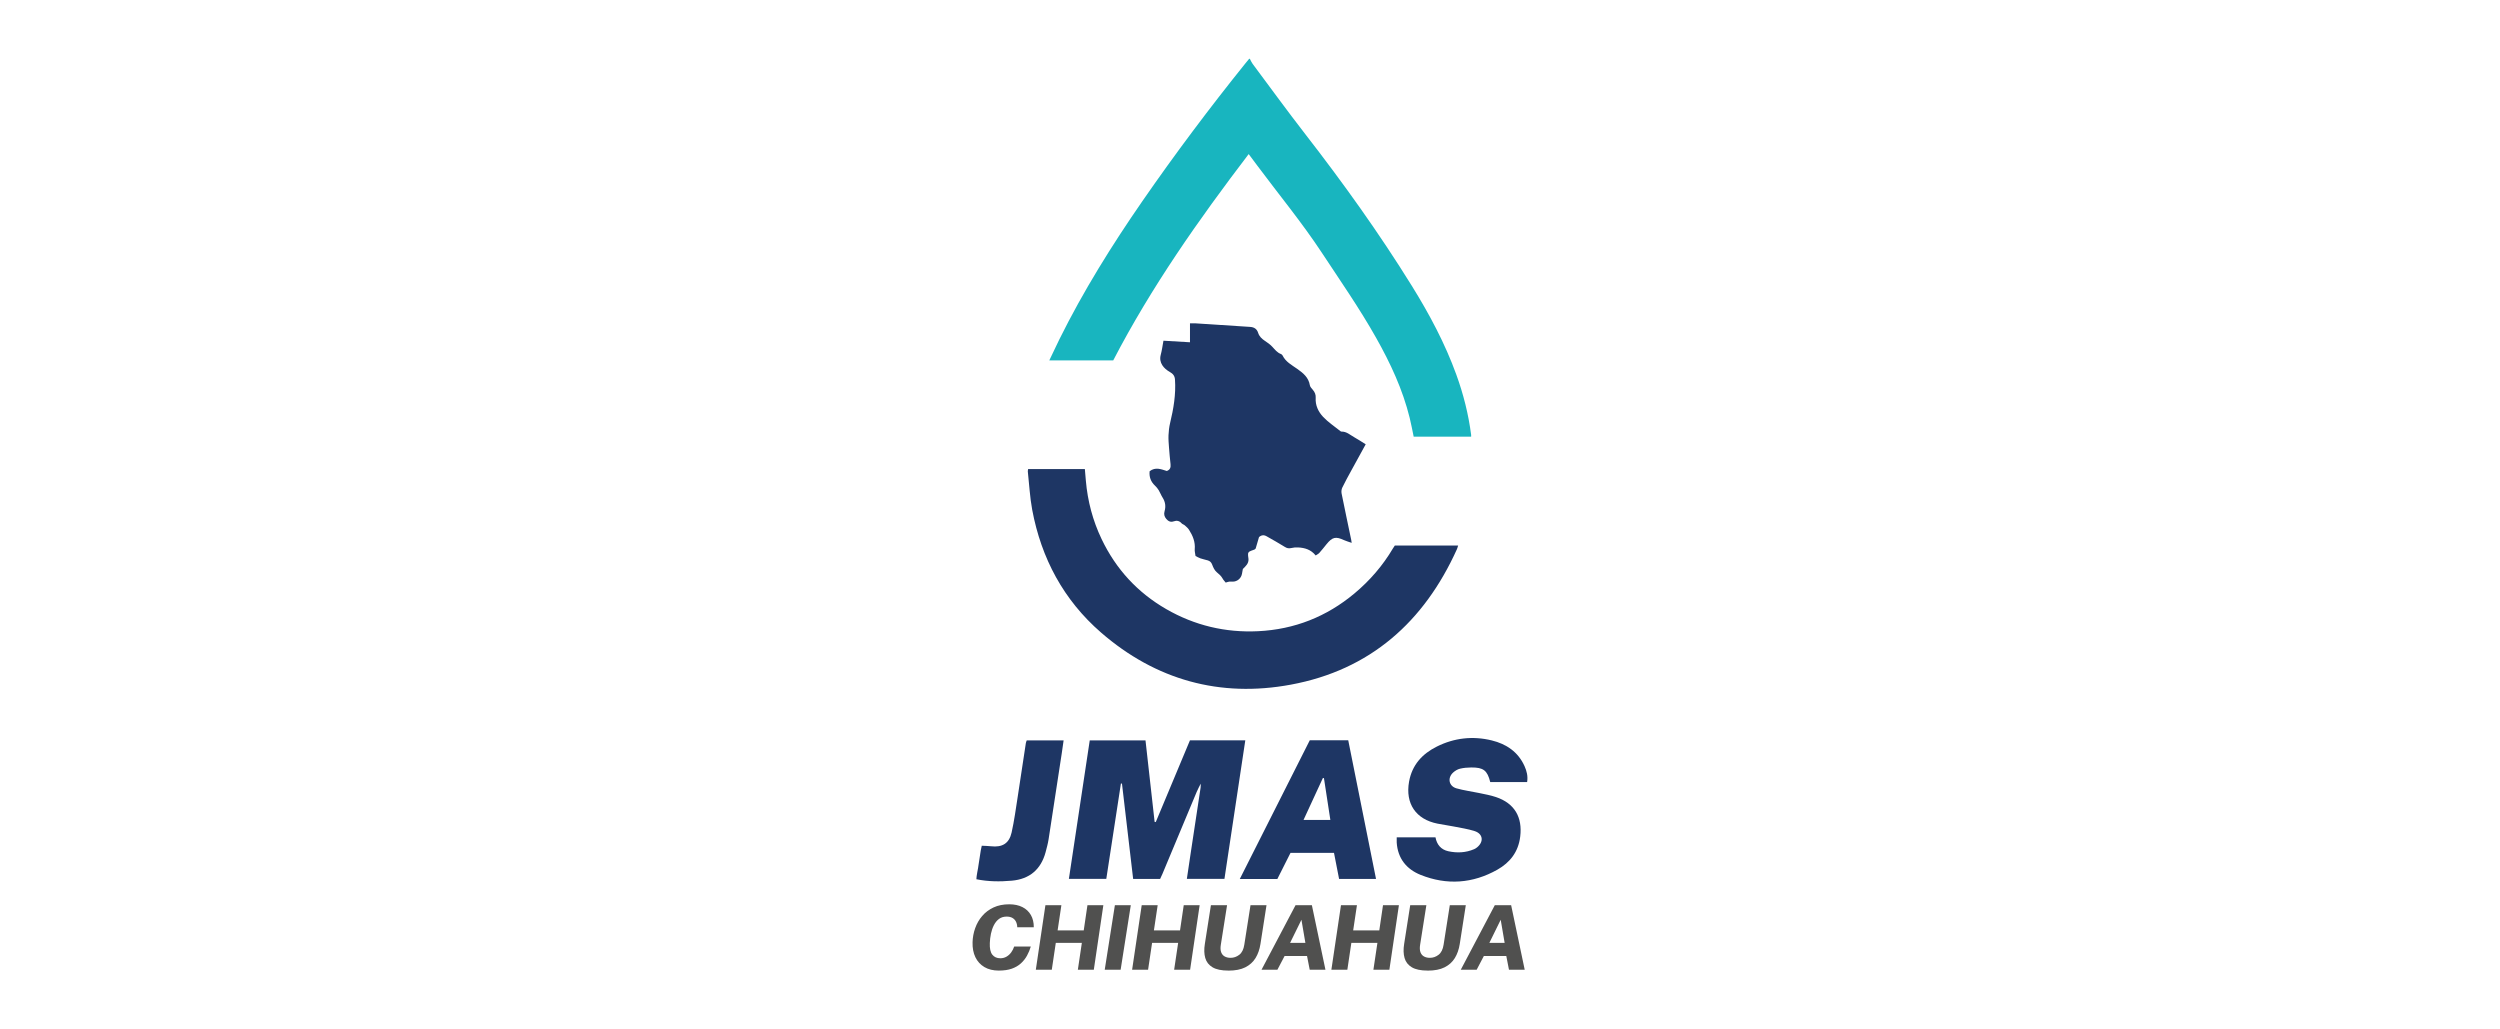 <?xml version="1.0" encoding="UTF-8"?>
<svg id="Capa_1" data-name="Capa 1" xmlns="http://www.w3.org/2000/svg" viewBox="0 0 850 350">
  <defs>
    <style>
      .cls-1 {
        fill: #50504f;
      }

      .cls-1, .cls-2, .cls-3 {
        stroke-width: 0px;
      }

      .cls-2 {
        fill: #18b5bf;
      }

      .cls-3 {
        fill: #1e3664;
      }
    </style>
  </defs>
  <g id="JMAS_Juárez" data-name="JMAS Juárez">
    <g>
      <path class="cls-3" d="m332.57,294.92c.33-1.91.59-3.84.89-5.76.07-.48.2-.96.34-1.61,1.1.06,2.13.06,3.16.18,3.81.43,6.15-.95,6.99-4.68.89-3.98,1.43-8.04,2.06-12.07.95-6.1,1.85-12.21,2.78-18.32.04-.29.18-.56.3-.93h12.54c-.22,1.56-.41,2.97-.63,4.38-1.49,9.75-2.96,19.5-4.48,29.25-.23,1.47-.63,2.92-1.01,4.36-1.58,5.88-5.45,9.17-11.48,9.71-4.02.36-8.07.33-12.06-.49,0-1,.55-3.65.61-4.01Z"/>
      <path class="cls-3" d="m408.3,266.33c-.48.97-1.01,1.93-1.43,2.93-3.89,9.29-7.77,18.58-11.65,27.88-.23.55-.5,1.08-.78,1.7h-9.17c-1.27-10.82-2.53-21.62-3.8-32.42-.12,0-.24-.01-.36-.02-1.65,10.77-3.3,21.54-4.97,32.41h-12.72c2.37-15.75,4.73-31.35,7.09-47.07h18.96c1.04,9.26,2.07,18.48,3.1,27.7.13.02.26.04.39.06,3.87-9.25,7.74-18.5,11.62-27.78h18.82c-2.38,15.79-4.73,31.41-7.09,47.1h-12.78c.43-2.9.83-5.65,1.25-8.4,1.14-7.54,2.29-15.08,3.42-22.61.07-.49.03-.99.04-1.49.06-.12.13-.25.03-.06.03-.21,0-.06-.01.08Z"/>
      <path class="cls-3" d="m506.68,265.9c-.99-3.96-2.31-4.99-6.45-4.96-1.28.01-2.6.12-3.84.42-.83.2-1.67.71-2.31,1.29-2.03,1.83-1.49,4.64,1.12,5.39,2.48.71,5.07,1.03,7.61,1.57,1.95.41,3.93.76,5.81,1.39,6.33,2.12,9.06,6.84,8.25,13.46-.63,5.19-3.47,8.81-7.78,11.24-8.35,4.71-17.16,5.33-26.06,1.77-4.84-1.94-7.8-5.61-8.15-11.03-.03-.53,0-1.07,0-1.75h13.18c.46,2.46,1.85,4.18,4.35,4.73,2.98.65,5.95.52,8.8-.7.36-.15.71-.38,1.01-.63,2.35-1.92,2.01-4.6-.85-5.52-2.31-.74-4.75-1.09-7.15-1.57-1.81-.36-3.64-.6-5.45-.96-7.4-1.46-11.01-6.84-9.69-14.27,1.02-5.71,4.5-9.48,9.47-11.95,5.92-2.95,12.22-3.65,18.64-2.08,4.95,1.21,8.95,3.88,11.14,8.72.76,1.69,1.22,3.45.89,5.44h-12.54Z"/>
      <path class="cls-3" d="m445.33,251.69h13.07c3.15,15.7,6.28,31.35,9.45,47.15h-12.56c-.58-2.96-1.15-5.87-1.73-8.86h-14.79c-1.47,2.93-2.97,5.9-4.47,8.88h-12.77c8-15.86,15.89-31.48,23.8-47.17Zm6.99,27.08c-.75-4.9-1.46-9.56-2.18-14.22-.12,0-.24,0-.37,0-2.16,4.68-4.32,9.35-6.57,14.23h9.12Z"/>
    </g>
    <g>
      <path class="cls-2" d="m424.95,20c.31.57.55,1.18.93,1.69,5.94,7.97,11.79,16.02,17.88,23.87,12.91,16.63,25.15,33.72,36.25,51.61,5.97,9.61,11.28,19.56,15.15,30.23,2.41,6.65,4.13,13.46,5.03,20.48.02.16,0,.33,0,.58h-19.54c-.44-2.1-.83-4.24-1.35-6.35-2.38-9.69-6.56-18.63-11.43-27.27-5.63-10-12.19-19.41-18.49-28.98-6.73-10.21-14.51-19.63-21.8-29.42-.98-1.32-1.98-2.64-3.03-4.05-17.02,22.34-33.11,45.2-46.05,70.14h-21.74c1.19-2.49,2.3-4.87,3.46-7.22,8.13-16.4,17.79-31.88,28.19-46.92,11.13-16.09,22.86-31.72,35.12-46.96.39-.48.78-.95,1.18-1.43.08,0,.17,0,.25,0Z"/>
      <path class="cls-3" d="m464.32,151.09c-1.63,2.97-3.26,5.93-4.88,8.89-1.05,1.92-2.11,3.83-3.06,5.8-.28.57-.36,1.36-.24,1.99,1.06,5.3,2.19,10.58,3.29,15.87.04.2.06.4.14.93-.97-.34-1.81-.57-2.59-.92-2.85-1.32-3.97-1.07-5.97,1.39-.8.99-1.59,2-2.44,2.95-.3.34-.76.54-1.24.87-1.6-2-3.7-2.62-5.99-2.73-.76-.04-1.55.02-2.29.2-.82.19-1.45.1-2.19-.37-2.02-1.28-4.12-2.41-6.19-3.61-.94-.55-1.8-.46-2.61.27-.4,1.37-.81,2.74-1.14,3.9-.27.23-.33.3-.4.33-.7.32-1.69.46-2.03,1-.34.53-.05,1.48,0,2.24.08,1.51-.94,2.39-1.92,3.37-.1.52-.2,1.08-.3,1.65-.28,1.52-1.59,2.64-3.11,2.65-.41,0-.83-.05-1.23,0-.36.04-.71.19-1.19.32-.35-.44-.8-.88-1.08-1.41-.49-.89-1.21-1.48-1.98-2.13-.73-.61-1.2-1.63-1.54-2.56-.3-.81-.78-1.23-1.52-1.45-.83-.24-1.69-.41-2.5-.69-.6-.21-1.15-.55-1.64-.79-.12-.9-.33-1.61-.27-2.29.23-2.48-.66-4.61-1.94-6.62-.36-.57-.91-1.04-1.42-1.49-.33-.3-.85-.41-1.13-.74-.77-.87-1.66-1.01-2.69-.64-1.06.38-1.87-.09-2.51-.85-.63-.75-.87-1.56-.56-2.63.46-1.58.26-3.14-.67-4.59-.51-.79-.82-1.69-1.31-2.49-.35-.58-.79-1.13-1.29-1.59-1.42-1.34-2.02-2.94-1.82-4.89,1.99-1.56,3.96-.66,5.84-.09,1.19-.43,1.38-1.26,1.27-2.32-.21-1.88-.38-3.76-.52-5.64-.1-1.4-.23-2.8-.17-4.2.06-1.38.22-2.79.54-4.13,1.17-4.87,2.01-9.76,1.66-14.8-.09-1.26-.67-1.96-1.76-2.58-1.99-1.12-3.82-3.09-3.08-5.83.41-1.5.6-3.06.92-4.79,2.99.18,5.88.35,9.02.53v-6.45c.71,0,1.19-.03,1.66,0,6.25.4,12.51.83,18.76,1.22,1.4.09,2.33.68,2.76,2.04.38,1.2,1.23,2,2.26,2.69.89.59,1.78,1.22,2.51,1.99.91.96,1.68,2.04,2.99,2.51.21.08.44.28.54.49,1.05,2.17,3.13,3.25,4.96,4.54,2.05,1.44,3.88,2.92,4.32,5.59.09.55.6,1.07,1,1.54.69.79,1.05,1.68.98,2.72-.17,2.57.91,4.78,2.55,6.51,1.72,1.82,3.88,3.23,5.85,4.82.09.08.22.16.33.16,1.77-.06,2.99,1.15,4.38,1.92,1.29.71,2.5,1.54,3.91,2.41Z"/>
      <path class="cls-3" d="m349.57,159.49h19.28c.12,1.35.23,2.65.34,3.95.6,6.93,2.35,13.56,5.35,19.84,4.87,10.2,12.2,18.18,21.99,23.82,9.65,5.56,20.12,8.05,31.22,7.51,12.35-.6,23.32-4.93,32.81-12.88,5.2-4.35,9.58-9.42,13.04-15.27.19-.32.41-.62.65-.99h21.52c-.16.5-.25.89-.41,1.25-11.17,24.74-29.52,41.06-56.47,46.06-24.1,4.48-45.94-1.58-64.53-17.71-12.71-11.03-20.32-25.22-23.41-41.74-.8-4.28-1.01-8.67-1.49-13.01-.03-.23.06-.47.1-.83Z"/>
    </g>
  </g>
  <g>
    <path class="cls-1" d="m339.62,330c-1.94,0-3.58-.4-4.93-1.2-1.35-.8-2.37-1.92-3.06-3.35-.69-1.44-1.01-3.12-.96-5.05.04-1.67.34-3.28.89-4.82.55-1.55,1.34-2.93,2.39-4.15,1.04-1.22,2.33-2.18,3.86-2.9,1.53-.71,3.31-1.07,5.33-1.07,1.73,0,3.23.32,4.48.95,1.25.63,2.21,1.53,2.88,2.7.67,1.17,1,2.56.99,4.16h-5.62c-.02-.73-.17-1.36-.44-1.9-.27-.54-.67-.96-1.19-1.27-.52-.3-1.18-.46-1.96-.46-1.03,0-1.91.27-2.62.8s-1.29,1.25-1.74,2.13c-.45.89-.78,1.85-1,2.91-.22,1.05-.34,2.1-.38,3.16-.07,1.82.21,3.14.85,3.95.64.81,1.54,1.22,2.71,1.22.79,0,1.49-.18,2.12-.55.62-.36,1.16-.85,1.6-1.46.44-.61.78-1.28,1.01-1.99h5.65c-.32,1.08-.75,2.12-1.29,3.1-.54.99-1.23,1.86-2.07,2.63s-1.87,1.37-3.1,1.81c-1.22.43-2.7.65-4.42.65Z"/>
    <path class="cls-1" d="m352.18,329.7l3.26-21.93h5.43l-1.28,8.56h8.88l1.26-8.56h5.41l-3.24,21.93h-5.43l1.36-9.12h-8.86l-1.36,9.12h-5.43Z"/>
    <path class="cls-1" d="m375.61,329.7l3.45-21.93h5.41l-3.45,21.93h-5.41Z"/>
    <path class="cls-1" d="m384.92,329.7l3.26-21.93h5.43l-1.28,8.56h8.88l1.26-8.56h5.41l-3.24,21.93h-5.43l1.36-9.12h-8.86l-1.36,9.12h-5.43Z"/>
    <path class="cls-1" d="m417.66,330c-2.33,0-4.13-.37-5.39-1.12-1.26-.75-2.09-1.8-2.48-3.16-.39-1.36-.44-2.96-.14-4.8l2.06-13.15h5.49l-2.12,13.44c-.17,1.05-.13,1.9.12,2.56.25.65.65,1.13,1.21,1.43.55.3,1.21.46,1.96.46,1.11,0,2.1-.35,2.99-1.04.89-.69,1.46-1.83,1.7-3.41l2.11-13.44h5.44l-2.06,13.21c-.29,1.82-.84,3.41-1.67,4.76s-1.99,2.4-3.49,3.15-3.41,1.12-5.73,1.12Z"/>
    <path class="cls-1" d="m428.92,329.7l11.56-21.93h5.56l4.61,21.93h-5.35l-.91-4.66h-7.63l-2.44,4.66h-5.4Zm9.71-9.12h5.2l-1.34-7.86-3.86,7.86Z"/>
    <path class="cls-1" d="m452.67,329.7l3.26-21.93h5.43l-1.28,8.56h8.88l1.26-8.56h5.41l-3.24,21.93h-5.43l1.36-9.12h-8.86l-1.36,9.12h-5.43Z"/>
    <path class="cls-1" d="m485.42,330c-2.33,0-4.13-.37-5.39-1.12-1.26-.75-2.09-1.8-2.48-3.16-.39-1.36-.44-2.96-.14-4.8l2.06-13.15h5.49l-2.12,13.44c-.17,1.05-.13,1.9.12,2.56.25.65.65,1.13,1.21,1.43.55.3,1.21.46,1.96.46,1.11,0,2.1-.35,2.99-1.04.89-.69,1.46-1.83,1.7-3.41l2.11-13.44h5.44l-2.06,13.21c-.29,1.82-.84,3.41-1.67,4.76s-1.99,2.4-3.49,3.15-3.41,1.12-5.73,1.12Z"/>
    <path class="cls-1" d="m496.67,329.7l11.56-21.93h5.56l4.61,21.93h-5.35l-.91-4.66h-7.63l-2.44,4.66h-5.4Zm9.71-9.12h5.2l-1.34-7.86-3.86,7.86Z"/>
  </g>
</svg>